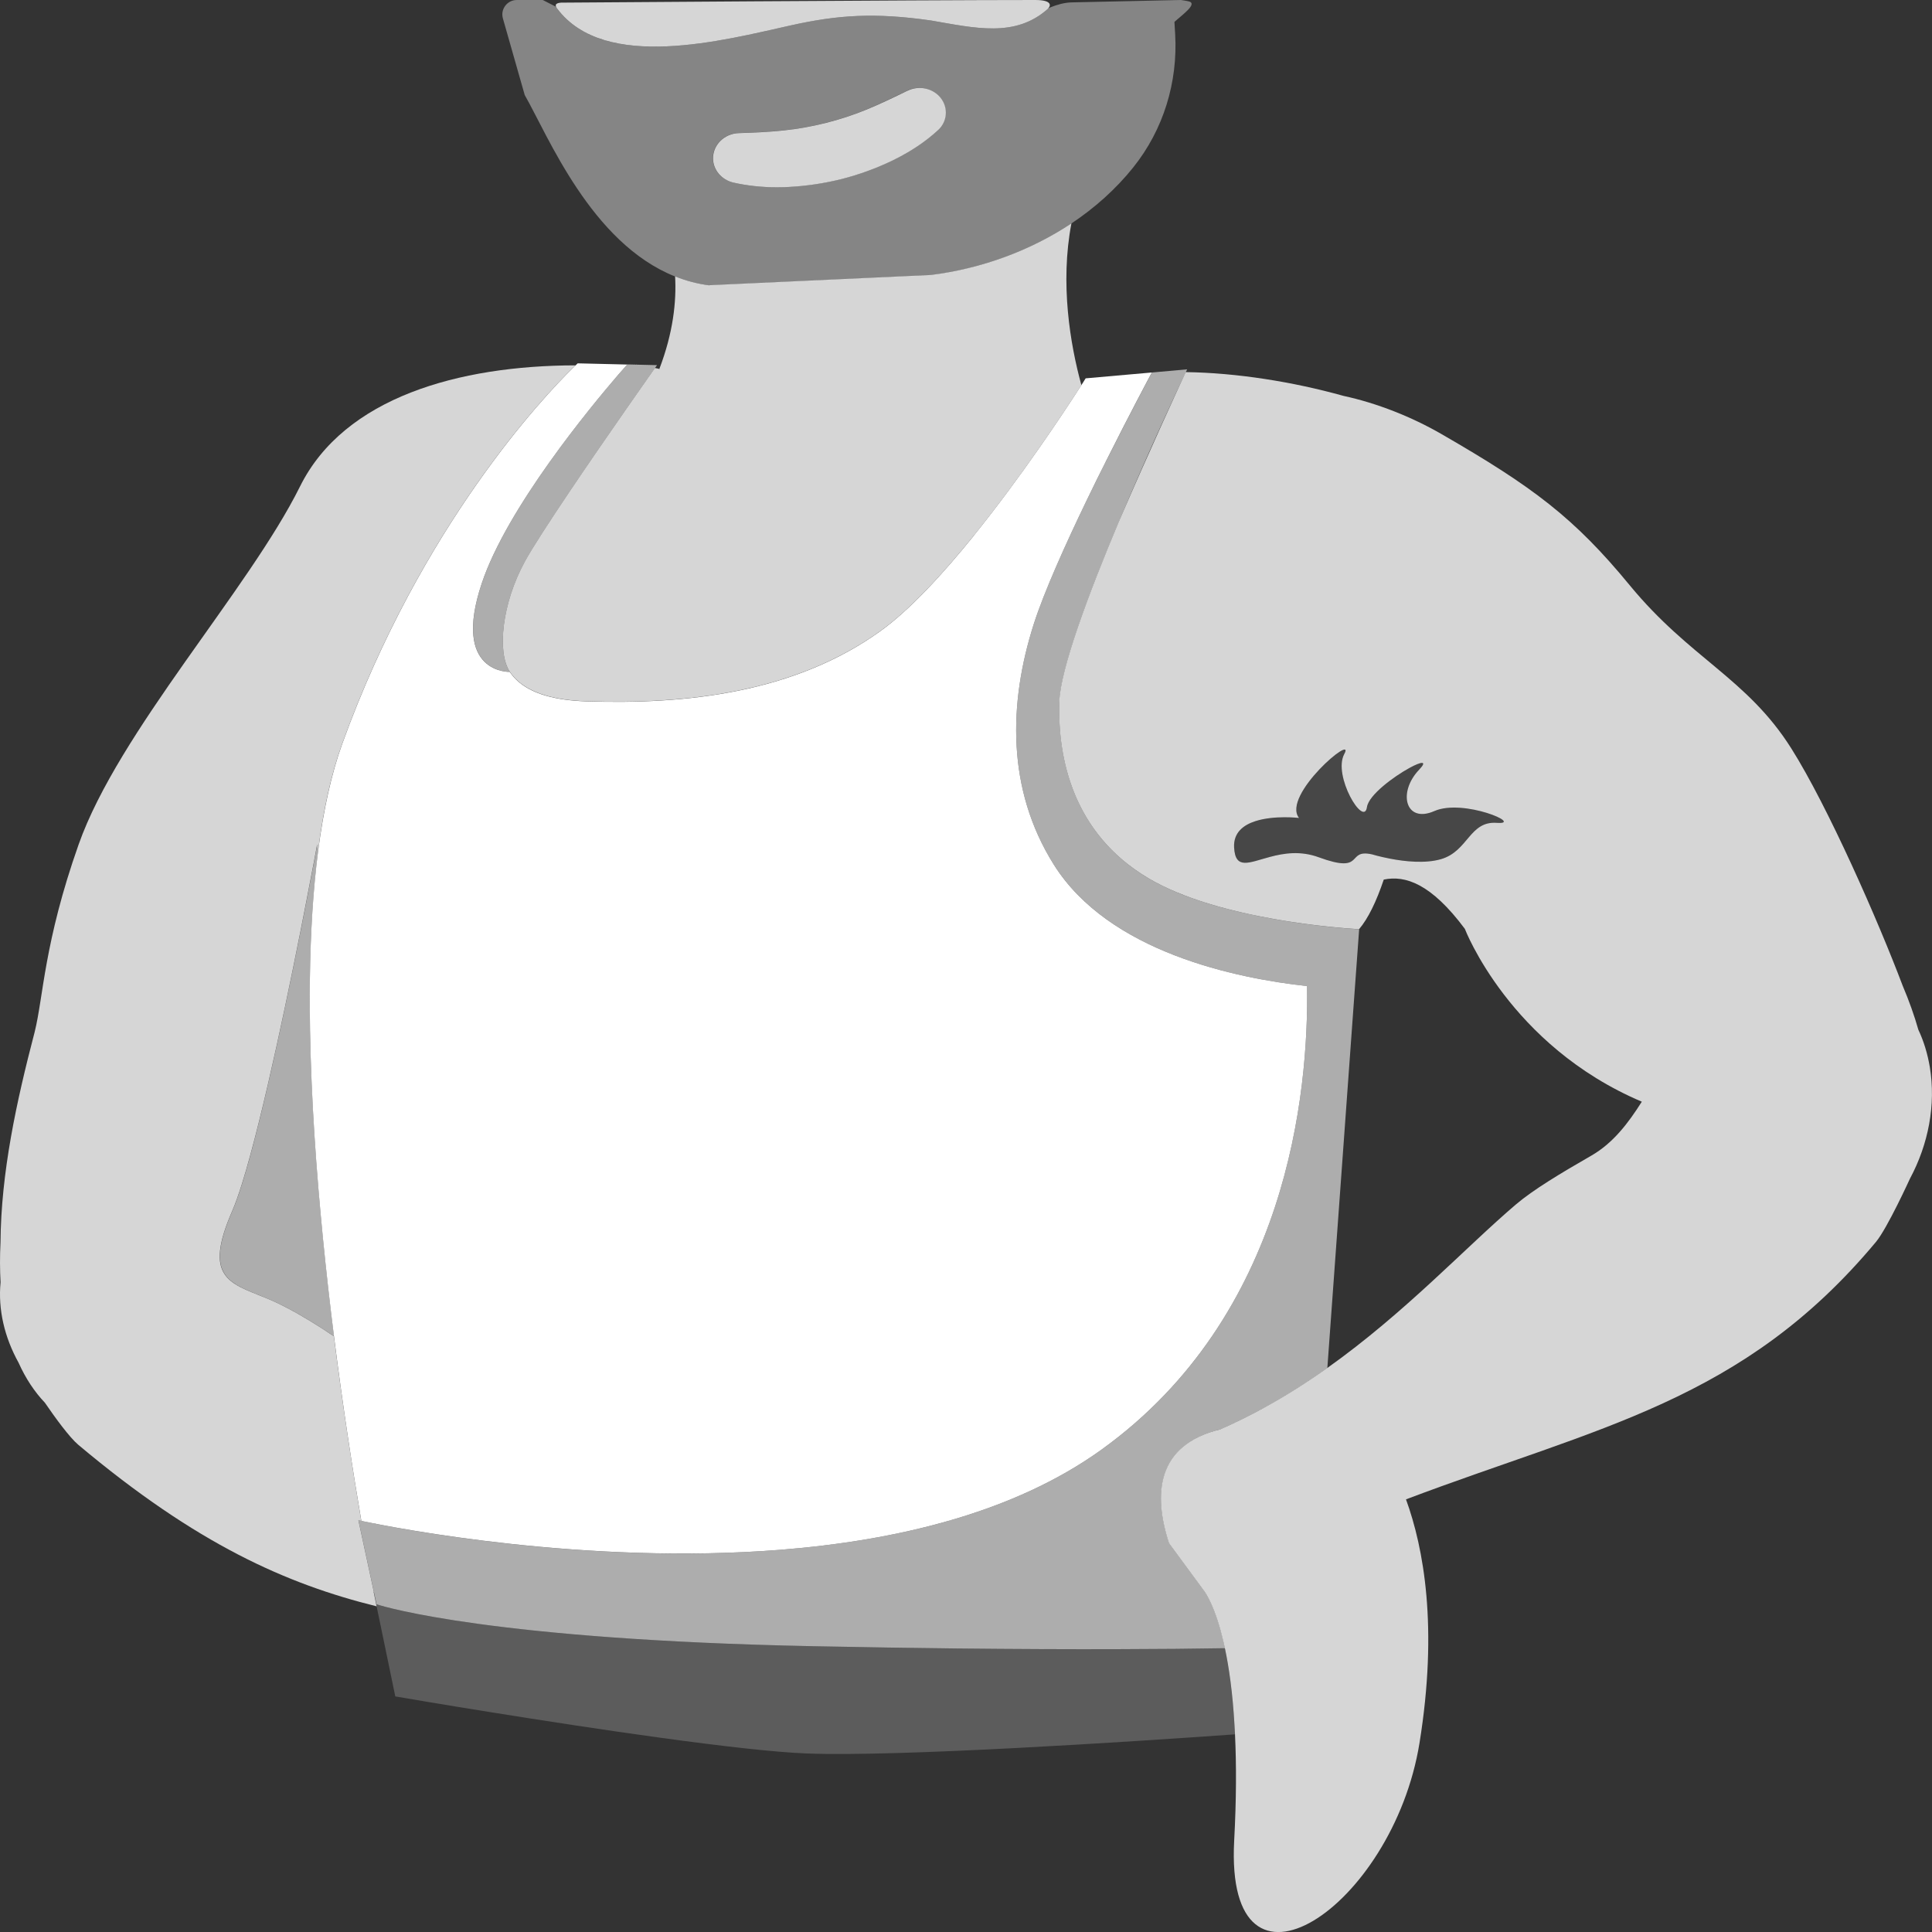 <svg viewBox="0 0 300 300" xmlns="http://www.w3.org/2000/svg"><rect x="0" y="0" width="300" height="300" fill="#333333" stroke="none"/><g fill="#fff"><path d="m 58.05 247.2 l -2.4 -11.14 s .16 .04 .45 .1 c -1.25 -7.38 -2.83 -17.39 -4.25 -28.66 -2.45 -1.66 -5.01 -3.24 -7.47 -4.51 -1.1 -.57 -2.19 -1.08 -3.24 -1.5 -5.62 -2.27 -9.55 -3.2 -5.09 -13.43 .48 -1.1 .99 -2.55 1.53 -4.27 3.36 -10.72 7.68 -31.92 10 -43.9 1.03 -5.28 1.67 -8.77 1.67 -8.77 l .16 .85 c .8 -6.15 2 -11.72 3.71 -16.44 12.29 -34.03 31.56 -54.2 35.74 -58.31 .21 -.2 .38 -.37 .51 -.49 -18.07 .03 -35.91 4.97 -42.78 18.8 -7.99 16.09 -28.19 38.08 -34.38 55.6 -5.38 15.23 -5.47 23.71 -6.83 29.13 -2.82 10.78 -5.22 21.79 -5.3 32.66 -.11 2.19 -.1 4.25 .01 6.19 -.41 4.24 .61 8.54 2.79 12.48 1.11 2.48 2.5 4.55 4.09 6.22 1.61 2.35 3.81 5.37 5.18 6.53 18.46 15.51 32.39 21.63 46.33 25.09 l -.46 -2.23 z" opacity=".8"/><path d="m 86.55 1.38 c 7.37 9.76 25.75 4.9 36.21 2.57 7.36 -1.64 13.04 -2.02 21.79 -.77 6.87 1.18 13.09 2.71 18.15 -1.8 .46 -.42 .81 -1.38 -1.95 -1.38 -18.5 0 -73.64 .41 -73.64 .41 -1.04 .08 -.91 .52 -.56 .98 z" opacity=".8"/><path d="m 140.9 14.09 c -2.17 1.06 -4.22 2.05 -6.33 2.92 -1.96 .81 -4.08 1.51 -6.3 2.07 -2.18 .55 -4.38 .95 -6.55 1.17 -2.42 .26 -4.89 .36 -6.98 .42 -2.28 .06 -4.08 1.86 -4.02 4 .04 1.74 1.34 3.26 3.15 3.68 2.12 .48 4.39 .73 6.78 .73 .6 0 1.21 -.02 1.83 -.05 2.82 -.15 5.6 -.57 8.29 -1.25 2.66 -.68 5.29 -1.64 7.82 -2.86 2.78 -1.35 5.16 -2.94 7.08 -4.73 1.59 -1.48 1.59 -3.9 .02 -5.4 -1.27 -1.2 -3.19 -1.47 -4.77 -.7 z" opacity=".8"/><path d="m 110.14 44.31 c -1.88 -.24 -3.65 -.72 -5.31 -1.39 .22 3.92 -.3 8.76 -2.45 14.38 l .01 .02 c -.03 -.01 -.06 -.03 -.08 -.04 l -.02 -.02 c -.2 -.05 -.39 -.08 -.59 -.12 -.67 .95 -2.35 3.34 -4.5 6.43 -5.28 7.58 -13.3 19.27 -15.66 23.55 -.02 .04 -.04 .07 -.06 .11 -3.51 6.44 -4.34 14.02 -2.32 17.07 1.1 1.65 2.94 2.96 5.81 3.76 1.64 .45 3.6 .74 5.95 .82 15.72 .53 32.5 -1.33 45.82 -10.92 4.55 -3.27 9.7 -8.88 14.52 -14.85 7.43 -9.21 14.06 -19.26 16.42 -22.93 .09 -.14 .16 -.26 .24 -.37 -1.75 -6.36 -3.33 -15.81 -1.55 -25.12 -6.35 4.22 -13.92 7.02 -21.81 8.01 l -34.4 1.59 z" opacity=".8"/><path d="m 164.49 109.02 c -.26 8.81 2.16 20.41 13.79 27.33 10.89 6.48 30.11 7.78 32.51 7.92 l .25 .01 c 1.42 -1.67 2.7 -4.34 3.83 -7.7 3.35 -.69 7.35 .62 12.59 7.65 0 0 6.92 18.12 27.48 26.84 -2.11 3.34 -4.47 6.44 -7.83 8.37 -4.82 2.77 -9.04 5.31 -11.7 7.57 -7.8 6.63 -17.18 16.8 -29.32 25.42 -1.18 .84 -2.38 1.65 -3.61 2.45 -.05 .03 -.1 .06 -.14 .09 -3.99 2.59 -8.26 4.96 -12.85 6.98 -9.92 2.41 -10.46 10.04 -7.96 17.69 l 5.32 7.23 s 1.35 1.54 2.66 6.23 c .17 .63 .35 1.31 .52 2.05 .06 .25 .12 .51 .17 .78 .64 3.01 1.2 6.92 1.49 11.95 .03 .47 .05 .95 .08 1.44 .22 4.59 .22 10.04 -.13 16.52 -1.47 27.78 24.64 10.4 28.78 -15.2 2.91 -18 .65 -30.27 -2.1 -37.82 29.81 -11.27 52.31 -15.18 72.98 -39.98 1.77 -2.13 5.28 -9.83 5.28 -9.83 2.85 -5.31 4.05 -11.46 3.08 -17.31 -.35 -2.08 -.94 -4.03 -1.78 -5.8 -.62 -2.18 -1.43 -4.47 -2.44 -6.85 -3.77 -9.99 -11.59 -27.8 -17.28 -36.82 -6.89 -10.93 -15.74 -13.97 -25.1 -25.35 -8.63 -10.49 -15.02 -15.28 -29.25 -23.49 -4.56 -2.63 -9.93 -4.78 -15.21 -5.92 -7.88 -2.2 -16.6 -3.58 -24.48 -3.69 -1 2.16 -5.77 12.47 -10.43 23.32 -4.63 11.03 -9.06 22.83 -9.21 27.94 z m 44.25 8.06 c -1.83 3.36 3.06 11.46 3.52 8.25 .27 -1.88 4.14 -4.74 6.63 -6.1 1.78 -.97 2.86 -1.17 1.47 .29 -3.36 3.51 -2.14 8.4 2.37 6.42 s 13.98 2.14 9.7 1.83 -4.43 4.43 -8.71 5.65 c -2.45 .7 -5.6 .35 -7.84 -.08 -1.68 -.32 -2.85 -.68 -2.85 -.68 -4.09 -.89 -.94 3.14 -8.25 .46 -2.85 -1.05 -5.43 -.63 -7.54 -.07 -3.29 .87 -5.42 2.08 -5.61 -1.46 -.12 -2.29 1.42 -3.48 3.33 -4.09 2.94 -.94 6.75 -.49 6.75 -.49 -2.75 -3.51 8.86 -13.29 7.03 -9.93 z" opacity=".8"/><path d="m 190.21 255.93 c -9.05 .14 -22.94 .24 -41.77 .04 -6.77 -.07 -14.19 -.19 -22.24 -.35 -49.45 -1 -66.36 -6.07 -67.65 -6.48 l -.09 -.03 -.41 -1.91 h -.03 l .46 2.23 1.17 5.63 1.73 8.36 .24 .04 c 1.21 .21 7 1.2 14.76 2.44 15.46 2.48 38.7 5.99 48.93 6.38 14.19 .54 49.99 -1.8 66.46 -2.97 -.02 -.49 -.05 -.97 -.08 -1.44 -.3 -5.03 -.86 -8.94 -1.49 -11.95 z" opacity=".2"/><path d="m 47.6 139.89 c -2.33 11.98 -6.64 33.18 -10 43.9 -.54 1.72 -1.05 3.17 -1.53 4.27 -4.45 10.22 -.52 11.15 5.09 13.43 1.05 .42 2.13 .93 3.24 1.5 2.46 1.27 5.01 2.85 7.47 4.51 -.62 -4.89 -1.2 -10.02 -1.72 -15.27 -.26 -2.58 -.49 -5.19 -.71 -7.81 -.9 -10.83 -1.44 -21.94 -1.31 -32.4 .09 -7.08 .49 -13.86 1.3 -20.05 l -.16 -.85 s -.64 3.49 -1.67 8.77 z" opacity=".6"/><path d="m 151.25 83.13 c -4.82 5.97 -9.97 11.58 -14.52 14.85 -13.32 9.59 -30.1 11.45 -45.82 10.92 -2.35 -.08 -4.32 -.37 -5.95 -.82 -2.86 -.79 -4.71 -2.11 -5.81 -3.76 v .01 s -9.07 .33 -4.33 -13.79 c 3.94 -11.73 16.91 -27.39 21.18 -32.35 .86 -.99 1.37 -1.56 1.39 -1.58 l .01 -.01 4.61 .11 -4.82 -.11 -1.61 -.04 -5.88 -.14 s -.12 .11 -.32 .31 c -.13 .12 -.3 .29 -.51 .49 -4.18 4.11 -23.45 24.28 -35.74 58.31 -1.7 4.71 -2.9 10.29 -3.71 16.44 -.81 6.19 -1.21 12.97 -1.3 20.05 -.13 10.47 .41 21.58 1.31 32.4 .22 2.63 .46 5.23 .71 7.81 .52 5.25 1.1 10.38 1.72 15.27 1.42 11.28 2.99 21.29 4.25 28.66 .09 .02 .2 .04 .32 .07 5.07 1.06 34.5 6.82 64.79 4.42 17.95 -1.43 36.19 -5.72 49.85 -15.57 28.91 -20.85 32.15 -55.45 31.89 -71.96 -10.87 -1.19 -30.77 -5.22 -39.33 -18.87 -7.34 -11.7 -7.03 -25.08 -3.1 -37.37 1.59 -4.97 4.89 -12.31 8.26 -19.29 .97 -2.01 1.94 -3.98 2.89 -5.86 3.69 -7.37 6.85 -13.28 7.15 -13.83 l .03 -.06 -10.28 .91 s -.25 .39 -.68 1.08 c -.08 .12 -.15 .24 -.24 .37 -2.36 3.67 -8.99 13.72 -16.42 22.93 z"/><path d="m 97.4 56.6 c -.02 .02 -.53 .59 -1.39 1.58 -4.28 4.96 -17.24 20.62 -21.18 32.35 -4.74 14.12 4.33 13.79 4.33 13.79 v -.01 c -2.02 -3.05 -1.19 -10.63 2.32 -17.07 .01 -.01 .01 -.03 .02 -.04 .01 -.02 .03 -.05 .04 -.07 2.36 -4.28 10.38 -15.97 15.66 -23.55 2.15 -3.09 3.83 -5.48 4.5 -6.43 .2 -.28 .32 -.45 .32 -.45 l -4.61 -.11 z" opacity=".6"/><path d="m 171.68 71.73 c -.94 1.88 -1.92 3.86 -2.89 5.86 -3.37 6.98 -6.67 14.31 -8.26 19.29 -3.93 12.29 -4.24 25.67 3.1 37.37 8.57 13.65 28.47 17.68 39.33 18.87 .26 16.5 -2.98 51.11 -31.89 71.96 -13.66 9.85 -31.9 14.14 -49.85 15.57 -30.29 2.41 -59.72 -3.35 -64.79 -4.42 -.12 -.03 -.23 -.05 -.32 -.07 -.29 -.06 -.45 -.1 -.45 -.1 l 2.4 11.14 .41 1.91 .09 .03 c 1.29 .41 18.2 5.48 67.65 6.48 8.05 .16 15.47 .28 22.24 .35 18.83 .2 32.72 .11 41.77 -.04 -.06 -.27 -.11 -.52 -.17 -.78 -.17 -.74 -.34 -1.43 -.52 -2.05 -1.31 -4.69 -2.66 -6.23 -2.66 -6.23 l -5.32 -7.23 c -2.5 -7.65 -1.96 -15.28 7.96 -17.69 4.59 -2.02 8.87 -4.39 12.85 -6.98 .05 -.03 .1 -.06 .14 -.09 1.23 -.8 2.44 -1.62 3.61 -2.45 l 4.26 -58.8 .68 -9.34 -.25 -.01 c -2.41 -.14 -21.62 -1.45 -32.51 -7.92 -11.63 -6.92 -14.05 -18.52 -13.79 -27.33 .15 -5.11 4.58 -16.9 9.21 -27.94 4.61 -10.97 9.41 -21.17 10.43 -23.32 .13 -.27 .2 -.42 .2 -.42 l -5.47 .49 -.03 .06 c -.3 .56 -3.46 6.46 -7.15 13.83 z" opacity=".6"/><path d="m 201.71 127.01 s -3.82 -.45 -6.75 .49 c -1.91 .61 -3.45 1.8 -3.33 4.09 .19 3.54 2.32 2.33 5.61 1.46 2.11 -.56 4.68 -.98 7.54 .07 7.31 2.68 4.17 -1.35 8.25 -.46 0 0 1.18 .36 2.85 .68 2.25 .43 5.39 .78 7.84 .08 4.28 -1.22 4.43 -5.96 8.71 -5.65 s -5.2 -3.82 -9.7 -1.83 -5.73 -2.9 -2.37 -6.42 c 1.4 -1.46 .31 -1.25 -1.47 -.29 -2.5 1.36 -6.37 4.22 -6.63 6.1 -.46 3.21 -5.35 -4.89 -3.52 -8.25 s -9.78 6.42 -7.03 9.93 z" opacity=".1"/><path d="m 182.49 3.29 c 1.18 -1.05 3.4 -2.65 2.2 -3.05 -.32 -.1 -1.32 -.24 -1.32 -.24 l -16.97 .37 c -1.14 .03 -2.24 .35 -3.29 .77 -.17 .07 -.31 .14 -.42 .24 -5.06 4.51 -11.28 2.98 -18.15 1.8 -8.75 -1.25 -14.43 -.87 -21.79 .77 -10.59 2.36 -29.28 7.31 -36.47 -2.93 l -2 -1.02 h -4.03 c -1.49 0 -2.57 1.43 -2.16 2.86 l 3.39 11.9 c 3.6 6.28 10.29 22.98 23.34 28.17 1.67 .66 3.43 1.15 5.31 1.39 l 34.4 -1.59 c 7.89 -.99 15.46 -3.79 21.81 -8.01 3.67 -2.44 6.94 -5.37 9.61 -8.7 4.75 -5.92 6.95 -13.3 6.53 -20.7 l -.1 -1.68 -.01 -.24 c .04 -.03 .07 -.07 .11 -.1 z m -36.84 16.89 c -1.91 1.79 -4.29 3.38 -7.08 4.73 -2.53 1.22 -5.15 2.18 -7.82 2.86 -2.69 .68 -5.47 1.1 -8.29 1.25 -.62 .03 -1.23 .05 -1.83 .05 -2.39 0 -4.66 -.24 -6.78 -.73 -1.82 -.42 -3.11 -1.94 -3.15 -3.68 -.06 -2.14 1.75 -3.94 4.02 -4 2.1 -.06 4.56 -.16 6.98 -.42 2.17 -.22 4.38 -.61 6.55 -1.17 2.23 -.56 4.34 -1.25 6.3 -2.07 2.11 -.87 4.16 -1.87 6.33 -2.92 1.58 -.77 3.5 -.49 4.77 .7 1.57 1.5 1.56 3.92 -.02 5.4 z" opacity=".4"/></g></svg>